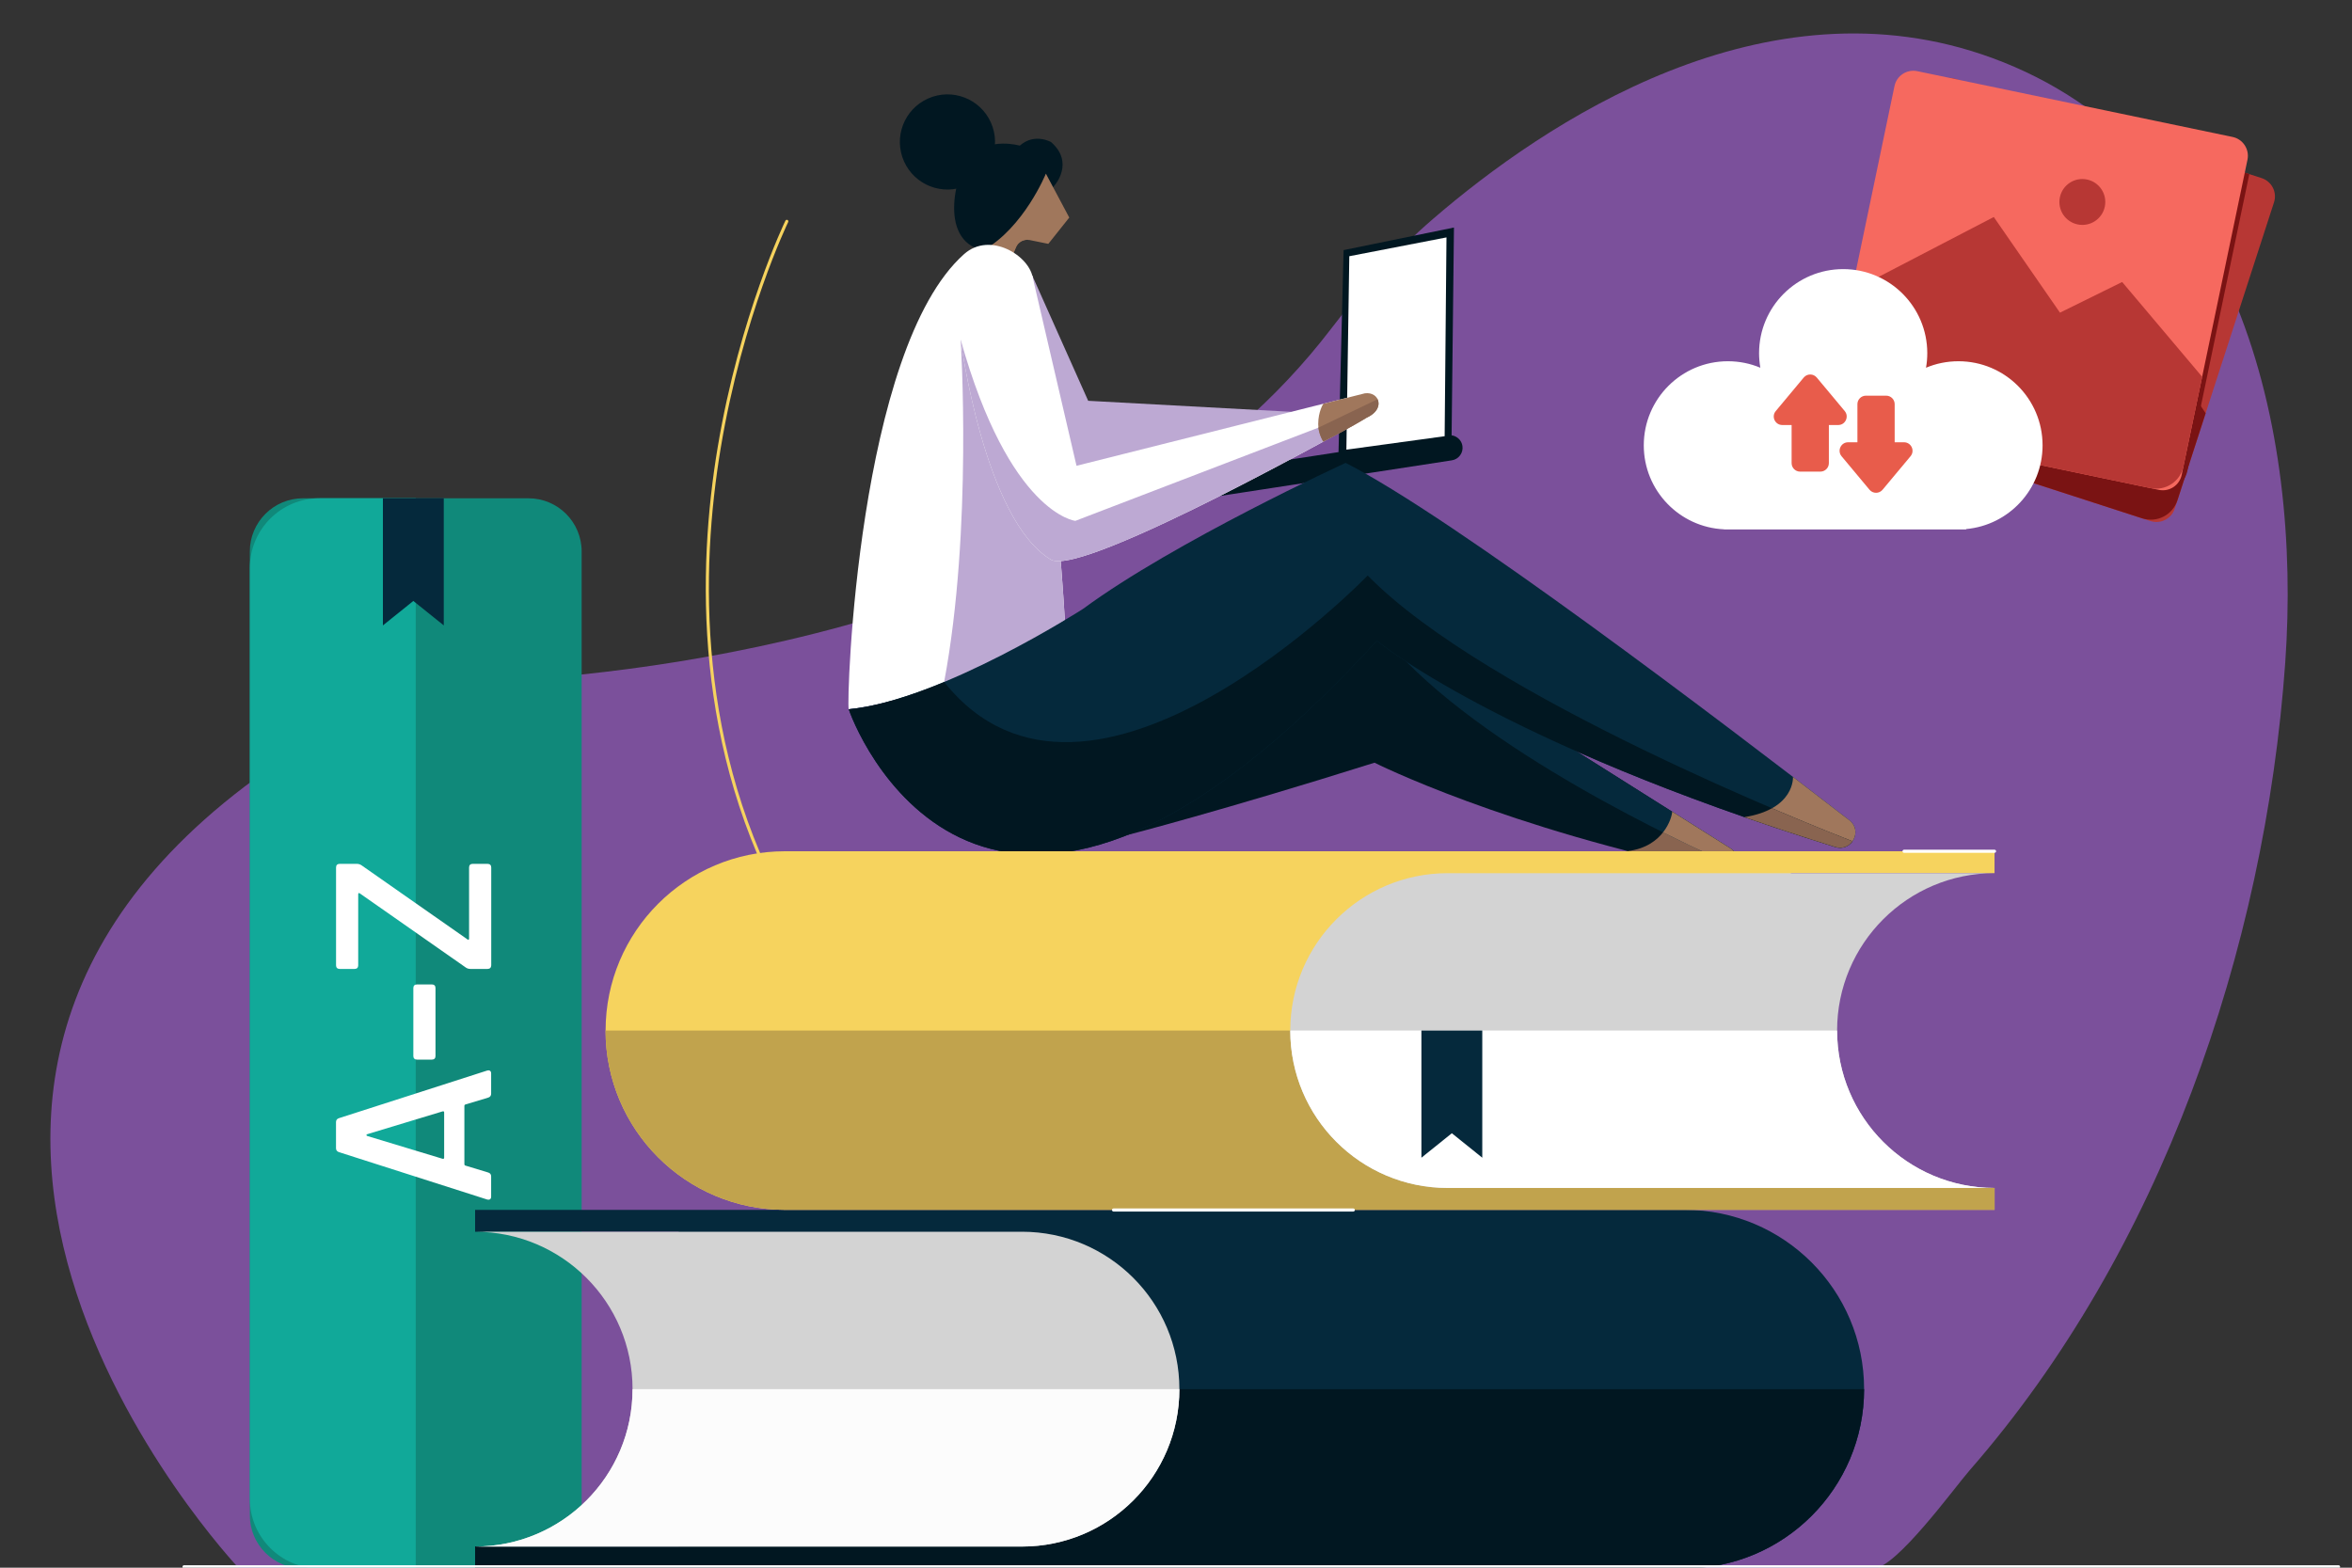 <?xml version="1.0" encoding="UTF-8"?> <svg xmlns="http://www.w3.org/2000/svg" xmlns:xlink="http://www.w3.org/1999/xlink" version="1.1" id="Layer_1" x="0px" y="0px" viewBox="0 0 500 333.34" style="enable-background:new 0 0 500 333.34;" xml:space="preserve"><rect x="0" y="0" width="500" height="333.34" fill="#333333" stroke="none"/> <style type="text/css"> .st0{fill:#7B509B;} .st1{fill:#10897A;} .st2{fill:#011721;} .st3{fill:#A0775C;} .st4{fill:#BDA9D3;} .st5{fill:#FFFFFF;} .st6{fill:#896450;} .st7{fill:#05293C;} .st8{fill:#D3D3D3;} .st9{fill:#FCFCFC;} .st10{fill:#F6D35E;} .st11{fill:#C1A34D;} .st12{fill:#11A999;} .st13{fill:#B73734;} .st14{fill:#7A1313;} .st15{fill:#F6695F;} .st16{fill:#E85C4B;} </style> <g> <g> <g> <path class="st0" d="M50.81,333.49c0,0-100.18-105.79,16.15-176.38c12.12-7.36,25.92-11.5,40.08-12.33 c38.4-2.25,129.47-14.08,175.91-74.85c6.46-8.45,13.58-16.39,21.64-23.34c23.74-20.48,70.58-51.99,118.93-34.26 c52.02,19.08,65.82,78.64,62.29,128.54c-4.33,61.08-26.49,125.29-67.09,171.75c-3.19,3.66-15.67,20.86-20.42,20.86 C398.27,333.49,50.81,333.49,50.81,333.49z"></path> </g> </g> </g> <g> <path class="st1" d="M64.42,333.49h47.92c6.25,0,11.31-5.06,11.31-11.31V117.26c0-6.25-5.06-11.31-11.31-11.31H64.42 c-6.25,0-11.31,5.06-11.31,11.31v204.93C53.11,328.43,58.17,333.49,64.42,333.49z"></path> </g> <g> <g> <g> <g> <g> <path class="st2" d="M224.26,39.32c0,0,4.17-4.76-0.83-9.12c0,0-3.52-2-6.64,0.77c0,0-6.27-1.88-10.57,2.18 c-2.68,2.52-7.21,17.91,2.77,20.1l3.46,0.6L224.26,39.32z"></path> </g> </g> </g> </g> <g> <g> <g> <g> <path class="st3" d="M214.98,54.9l1.01-2.35c0.48-1.13,1.69-1.76,2.89-1.51l3.98,0.81l4.45-5.59l-4.97-9.34 c0,0-4.65,11.47-13.36,16.34l5.19,3.96L214.98,54.9z"></path> </g> </g> </g> </g> <g> <path class="st3" d="M218.84,51.03l-1.91-0.35c-0.41-0.07-0.83,0-1.19,0.2l-2.86,1.63l-0.62,2.37c0,0,1.45,0.22,2.59,0.39 l0.13-0.37l1.01-2.35C216.47,51.43,217.65,50.81,218.84,51.03z"></path> </g> <g> <g> <g> <g> <polygon class="st4" points="219.45,58.61 231.33,85.22 274.52,87.56 244,105.94 226.16,105.94 212.55,69.24 "></polygon> </g> </g> </g> </g> <g> <g> <g> <g> <path class="st5" d="M204.94,54.04c5.57-4.97,14.11,0.42,14.65,5.27c5.75,51.18,6.77,72.52,6.77,72.52 s-26.27,17.07-45.94,18.96C179.9,149.26,182.3,74.22,204.94,54.04z"></path> </g> </g> </g> </g> <g> <path class="st4" d="M224.37,105.94l-20.15-33.76c0,0,2.6,40.34-3.51,72.82l0.21,0.1c13.68-5.62,25.45-13.27,25.45-13.27 S225.98,123.84,224.37,105.94z"></path> </g> <g> <g> <g> <g> <path class="st2" d="M239.73,177.53c0,0,20.1-5.16,52.47-15.36c0,0,27.62,13.95,73.82,23.43c2.99,0.61,4.52-3.52,1.93-5.15 l-49.83-31.42l-16.3-14.54l-23.22-4.46l-24.39,17.36l-15.36,26.74L239.73,177.53z"></path> </g> </g> </g> </g> <g> <path class="st6" d="M366.02,185.59c2.99,0.61,4.52-3.52,1.93-5.15l-12.47-7.86c-0.02,1.16-1.75,7.45-9.43,8.38 C352.71,182.72,358.28,184.01,366.02,185.59z"></path> </g> <g> <path class="st7" d="M367.95,180.44l-49.83-31.42l-13.71-12.23l-5.46,3.88c22.32,22.67,65.79,41.73,69.96,43.53 C369.55,183,369.38,181.34,367.95,180.44z"></path> </g> <g> <path class="st3" d="M367.95,180.44l-12.47-7.86c-0.01,0.6-0.47,2.53-1.95,4.41c8.07,4.03,13.97,6.61,15.38,7.22 C369.55,183,369.38,181.34,367.95,180.44z"></path> </g> <g> <g> <g> <g> <ellipse transform="matrix(0.913 -0.407 0.407 0.913 5.205 84.687)" class="st2" cx="201.48" cy="30.12" rx="10.12" ry="10.12"></ellipse> </g> </g> </g> </g> <g> <g> <g> <g> <path class="st2" d="M255.6,100.58l28.95-4.45l1.08-42.95l23.46-4.8l-0.5,44.18c1.15,0.16,2.12,1.05,2.3,2.25 c0.23,1.47-0.79,2.85-2.25,3.07l-52.23,8.03c-1.47,0.23-2.85-0.79-3.07-2.25C253.12,102.19,254.13,100.81,255.6,100.58z"></path> </g> </g> </g> </g> <g> <g> <g> <g> <polygon class="st5" points="307.5,50.48 286.84,54.48 286.22,95.61 307.11,92.75 "></polygon> </g> </g> </g> </g> <g> <g> <g> <g> <path class="st5" d="M219.45,58.61l9.4,40.43l61.3-15.41c3.11-0.42,4.43,3.37,0.4,5.17c0,0-60.48,34.17-67.13,30.2 c-14.23-8.51-19.21-46.81-19.21-46.81L219.45,58.61z"></path> </g> </g> </g> </g> <g> <g> <g> <g> <path class="st7" d="M230.27,129.44c19.42-14.31,55.79-31.02,55.79-31.02c22.88,11.64,79.88,54.95,107.09,75.99 c2.91,2.25,0.48,6.77-3.03,5.68c-71.51-22.26-97.42-43.85-97.42-43.85c-80.79,88.32-109.75,22-112.28,14.56 C200.1,148.91,230.27,129.44,230.27,129.44z"></path> </g> </g> </g> </g> <g> <path class="st3" d="M370.83,173.74c6.03,2.1,12.45,4.22,19.29,6.35c3.51,1.09,5.93-3.43,3.03-5.68 c-3.54-2.74-7.59-5.85-11.99-9.22C381.16,165.19,381.63,172.04,370.83,173.74z"></path> </g> <g> <path class="st2" d="M292.71,136.25c0,0,25.91,21.6,97.42,43.85c1.58,0.49,2.93-0.16,3.69-1.22 c-7.35-2.85-77.74-30.63-103.07-56.51c0,0-59.19,61.29-90.03,22.65c-6.96,2.89-14.13,5.2-20.28,5.79 C182.96,158.25,211.91,224.56,292.71,136.25z"></path> </g> <g> <path class="st6" d="M393.81,178.87c-1.95-0.76-8.32-3.26-17.11-7.02c-1.44,0.81-3.33,1.49-5.86,1.89 c6.03,2.1,12.45,4.22,19.29,6.35C391.7,180.59,393.06,179.94,393.81,178.87z"></path> </g> <g> <path class="st4" d="M223.42,119c5.78,3.46,52.22-21.9,64.27-28.6l-1.38-1l-6.04,1.53l-51.67,19.82c0,0-14-1.5-24.39-38.56 C204.21,72.19,209.19,110.49,223.42,119z"></path> </g> <g> <g> <g> <g> <path class="st3" d="M281.32,93.91c0,0-1.09-1.67-1.09-3.73c0-2.71,1.09-4.33,1.09-4.33l8.83-2.22 c3.11-0.42,4.43,3.37,0.4,5.17C290.55,88.81,286.91,91.05,281.32,93.91z"></path> </g> </g> </g> </g> <g> <path class="st6" d="M292.85,84.89l-12.58,6.04c0.21,1.7,1.05,2.97,1.05,2.97c5.59-2.86,9.23-5.1,9.23-5.1 C292.87,87.76,293.41,86.06,292.85,84.89z"></path> </g> </g> <g> <g> <path class="st7" d="M144.28,328.84V261.9H101v-4.65h257.16c21.05,0,38.12,17.07,38.12,38.12l0,0c0,21.05-17.07,38.12-38.12,38.12 H101v-4.65H144.28z"></path> </g> <g> <path class="st2" d="M144.28,328.84v-33.47h252l0,0c0,21.05-17.07,38.12-38.12,38.12H101v-4.65H144.28z"></path> </g> <g> <path class="st8" d="M101,261.9h116.25c18.48,0,33.47,14.98,33.47,33.47l0,0c0,18.48-14.98,33.47-33.47,33.47H101 c18.48,0,33.47-14.98,33.47-33.47l0,0C134.47,276.89,119.48,261.9,101,261.9z"></path> </g> <g> <path class="st9" d="M217.25,328.84H101c18.48,0,33.47-14.98,33.47-33.47l0,0h116.25l0,0 C250.72,313.86,235.73,328.84,217.25,328.84z"></path> </g> </g> <path class="st10" d="M380.73,252.59v-66.94h43.28V181H166.86c-21.05,0-38.12,17.07-38.12,38.12l0,0 c0,21.05,17.07,38.12,38.12,38.12h257.16v-4.65H380.73z"></path> <g> <path class="st11" d="M380.73,252.59v-33.47h-252l0,0c0,21.05,17.07,38.12,38.12,38.12h257.16v-4.65H380.73z"></path> </g> <g> <path class="st8" d="M424.01,185.66H307.76c-18.48,0-33.47,14.98-33.47,33.47l0,0c0,18.48,14.98,33.47,33.47,33.47h116.25 c-18.48,0-33.47-14.98-33.47-33.47l0,0C390.54,200.64,405.53,185.66,424.01,185.66z"></path> </g> <g> <path class="st5" d="M307.76,252.59h116.25c-18.48,0-33.47-14.98-33.47-33.47l0,0H274.29l0,0 C274.29,237.61,289.28,252.59,307.76,252.59z"></path> </g> <g> <polygon class="st7" points="315.11,246.16 308.64,240.96 302.17,246.16 302.17,219.12 315.11,219.12 "></polygon> </g> <g> <path class="st12" d="M88.38,105.94H67.92c-8.18,0-14.81,6.63-14.81,14.81v197.93c0,8.18,6.63,14.81,14.81,14.81h20.46V105.94z"></path> </g> <g> <g> <path class="st5" d="M103.8,233.38l-4.85,1.46c-0.19,0.05-0.23,0.19-0.23,0.33v12.34c0,0.15,0.05,0.28,0.23,0.33l4.85,1.47 c0.43,0.14,0.61,0.42,0.61,0.84v4.29c0,0.52-0.33,0.75-0.85,0.61l-31.52-10.08c-0.43-0.15-0.61-0.43-0.61-0.85v-5.51 c0-0.43,0.19-0.71,0.61-0.85l31.52-10.13c0.52-0.14,0.85,0.09,0.85,0.61v4.29C104.41,232.95,104.22,233.24,103.8,233.38z M94.42,246.15v-9.61c0-0.19-0.09-0.28-0.33-0.23l-16.02,4.85c-0.24,0.1-0.24,0.28,0,0.38l16.02,4.85 C94.33,246.43,94.42,246.34,94.42,246.15z"></path> </g> <g> <path class="st5" d="M91.83,225.3h-3.2c-0.47,0-0.76-0.28-0.76-0.75v-14.47c0-0.47,0.28-0.76,0.76-0.76h3.2 c0.47,0,0.75,0.28,0.75,0.76v14.47C92.58,225.02,92.3,225.3,91.83,225.3z"></path> </g> <g> <path class="st5" d="M103.66,206.02h-3.67c-0.33,0-0.66-0.09-0.94-0.28l-22.57-15.79c-0.19-0.14-0.33-0.05-0.33,0.19v15.13 c0,0.47-0.28,0.75-0.75,0.75h-3.2c-0.47,0-0.76-0.28-0.76-0.75v-20.83c0-0.48,0.28-0.76,0.76-0.76h3.68c0.33,0,0.66,0.1,0.94,0.28 l22.57,15.79c0.19,0.15,0.33,0.05,0.33-0.18v-15.13c0-0.48,0.28-0.76,0.75-0.76h3.2c0.47,0,0.76,0.28,0.76,0.76v20.83 C104.41,205.74,104.13,206.02,103.66,206.02z"></path> </g> </g> <g> <polygon class="st7" points="94.34,132.98 87.87,127.78 81.4,132.98 81.4,105.94 94.34,105.94 "></polygon> </g> <g> <g> <g> <g> <path class="st5" d="M497.13,333.49h-458c-0.19,0-0.34-0.15-0.34-0.34c0-0.19,0.15-0.34,0.34-0.34h458 c0.18,0,0.34,0.15,0.34,0.34C497.47,333.34,497.32,333.49,497.13,333.49z"></path> </g> </g> </g> </g> <g> <path class="st5" d="M287.69,257.61h-50.97c-0.18,0-0.33-0.15-0.33-0.33c0-0.18,0.15-0.33,0.33-0.33h50.97 c0.18,0,0.33,0.15,0.33,0.33C288.02,257.46,287.87,257.61,287.69,257.61z"></path> </g> <g> <path class="st5" d="M424.01,181.33h-19.24c-0.18,0-0.33-0.15-0.33-0.33c0-0.18,0.15-0.33,0.33-0.33h19.24 c0.18,0,0.33,0.15,0.33,0.33C424.34,181.18,424.19,181.33,424.01,181.33z"></path> </g> <g> <path class="st10" d="M167.87,195.18c-0.11,0-0.22-0.06-0.28-0.16c-20.26-35.64-19.35-74.01-15.02-99.92 c4.69-28.07,14.3-47.98,14.4-48.18c0.08-0.16,0.28-0.23,0.44-0.15c0.16,0.08,0.23,0.27,0.15,0.44c-0.1,0.2-9.67,20.04-14.34,48.02 c-4.31,25.8-5.22,64.01,14.95,99.47c0.09,0.16,0.03,0.36-0.12,0.45C167.98,195.17,167.93,195.18,167.87,195.18z"></path> </g> <g> <g> <g> <path class="st13" d="M457.16,110.79l-65.14-21.11c-2.15-0.7-3.33-3-2.63-5.15l21.11-65.14c0.7-2.15,3-3.33,5.15-2.63 l65.14,21.11c2.15,0.7,3.33,3,2.63,5.15l-21.11,65.14C461.62,110.31,459.31,111.48,457.16,110.79z"></path> </g> </g> <g> <g> <path class="st14" d="M393.79,90.25l61.6,19.96c3.13,1.01,6.48-0.7,7.5-3.83l6-18.52L454.14,66l-13.85,5.06l-11.8-21.73 l-31.7,12.36l-6.83,21.07C388.95,85.88,390.67,89.24,393.79,90.25z"></path> </g> </g> <g> <g> <path class="st14" d="M477.2,36.7l-2.67-2.58l-30.64,2.99l-28.41,33.98l-22.07,16.1l3.05,3.93l6.08,1.97l55.44,11.57 c3.22,0.67,6.37-1.39,7.04-4.61l13.15-63.03L477.2,36.7z"></path> </g> </g> <g> <g> <path class="st14" d="M452.2,49.68c-0.83,2.56-3.58,3.97-6.14,3.14c-2.56-0.83-3.97-3.58-3.14-6.14 c0.83-2.56,3.58-3.97,6.14-3.14C451.63,44.37,453.03,47.12,452.2,49.68z"></path> </g> </g> <g> <g> <path class="st15" d="M458.95,104.16l-67.03-13.99c-2.21-0.46-3.63-2.63-3.17-4.84l13.99-67.03c0.46-2.21,2.63-3.63,4.84-3.17 l67.03,13.99c2.21,0.46,3.63,2.63,3.17,4.84l-13.99,67.03C463.33,103.2,461.16,104.62,458.95,104.16z"></path> </g> </g> <g> <g> <path class="st13" d="M393.74,90.55l63.39,13.23c3.22,0.67,6.37-1.39,7.04-4.61l3.98-19.05l-17.01-20.16l-13.22,6.52 l-14.07-20.34l-30.19,15.7l-4.52,21.68C388.45,86.72,390.52,89.88,393.74,90.55z"></path> </g> </g> <g> <g> <path class="st13" d="M447.45,43.94c-0.55,2.64-3.13,4.33-5.77,3.78c-2.64-0.55-4.33-3.13-3.78-5.77 c0.55-2.64,3.13-4.33,5.77-3.78C446.31,38.72,448,41.3,447.45,43.94z"></path> </g> </g> </g> <g> <g> <g> <path class="st5" d="M434.22,94.69c0-9.88-8.01-17.88-17.88-17.88c-2.45,0-4.78,0.49-6.9,1.38c0.18-1,0.27-2.04,0.27-3.09 c0-9.88-8.01-17.88-17.88-17.88c-9.88,0-17.88,8.01-17.88,17.88c0,1.05,0.1,2.09,0.27,3.09c-2.12-0.89-4.45-1.38-6.9-1.38 c-9.88,0-17.88,8.01-17.88,17.88c0,9.6,7.57,17.43,17.07,17.86v0.02h51.46v-0.08C427.07,111.67,434.22,104.01,434.22,94.69z"></path> </g> </g> <g> <g> <g> <path class="st16" d="M392.16,87.4l-5.94-7.12c-0.72-0.87-2.06-0.87-2.78,0l-5.94,7.12c-0.99,1.18-0.15,2.97,1.39,2.97h1.98v8.1 c0,1,0.81,1.81,1.81,1.81h4.3c1,0,1.81-0.81,1.81-1.81v-8.1h1.98C392.3,90.38,393.14,88.58,392.16,87.4z"></path> </g> </g> <g> <g> <path class="st16" d="M391.49,97.01l5.94,7.12c0.72,0.87,2.06,0.87,2.78,0l5.94-7.12c0.99-1.18,0.15-2.97-1.39-2.97h-1.98v-8.1 c0-1-0.81-1.81-1.81-1.81h-4.3c-1,0-1.81,0.81-1.81,1.81v8.1h-1.98C391.35,94.04,390.51,95.83,391.49,97.01z"></path> </g> </g> </g> </g> <g> </g> <g> </g> <g> </g> <g> </g> <g> </g> <g> </g> </svg> 